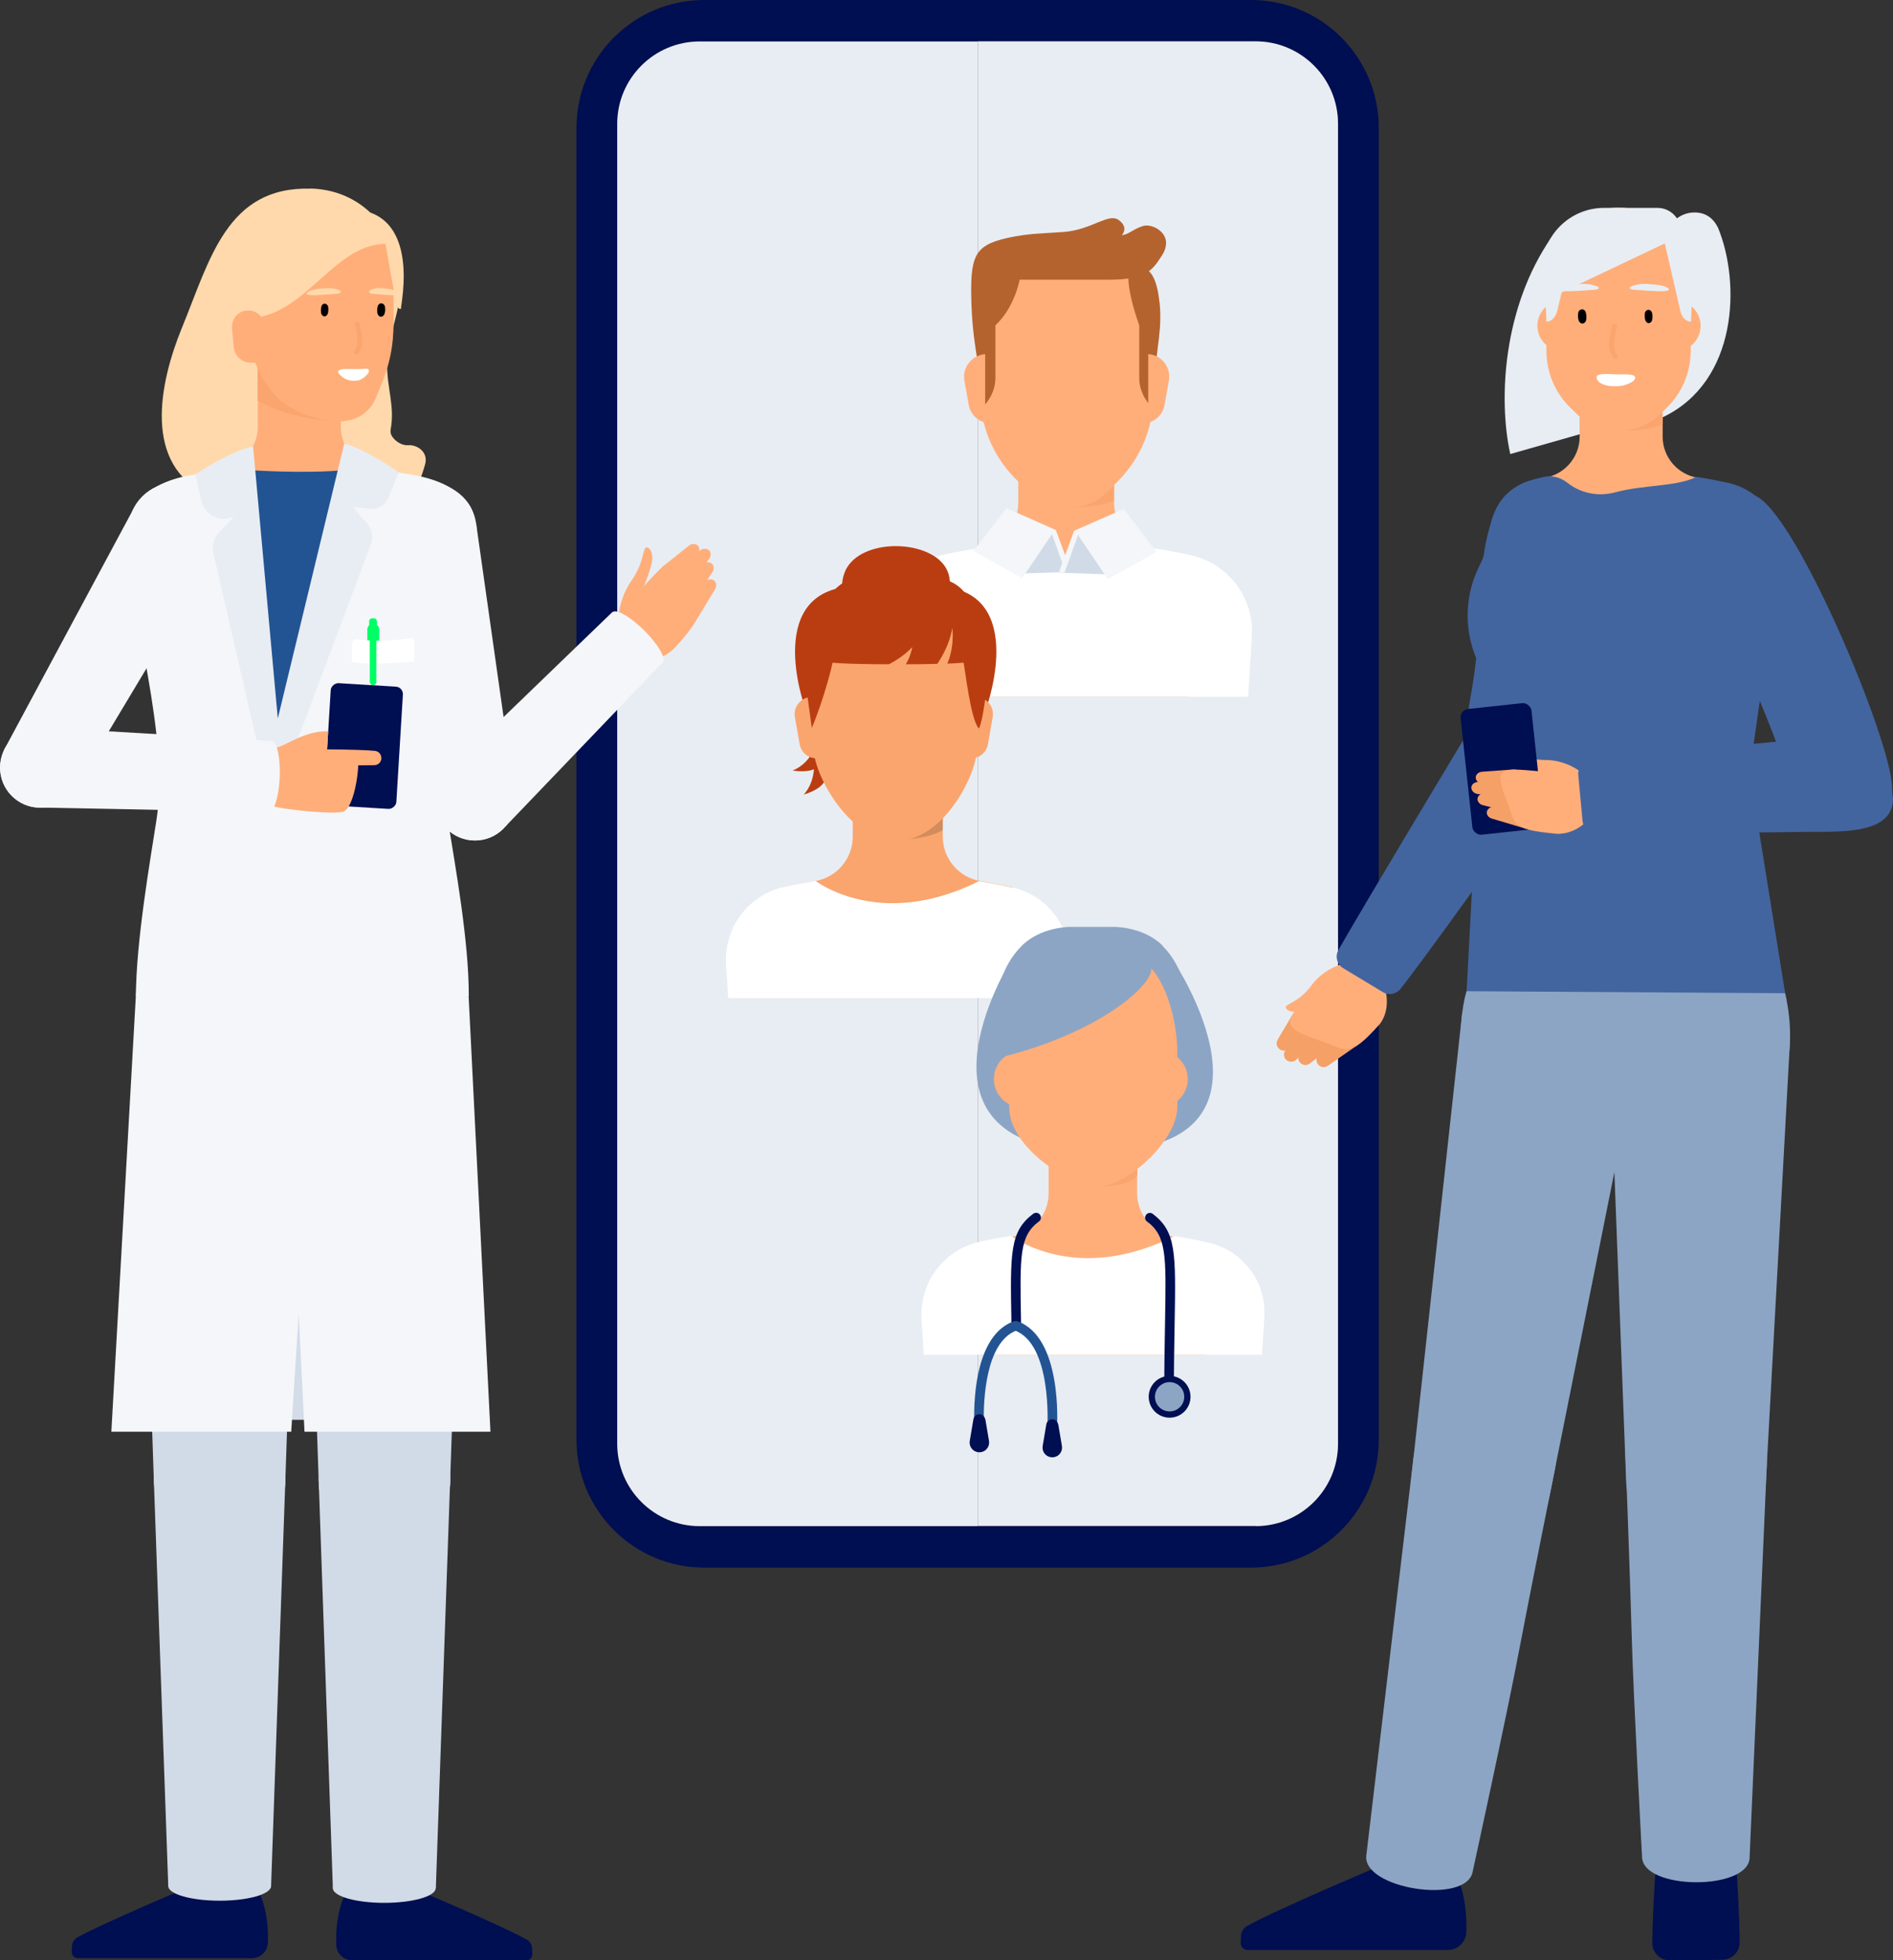 <?xml version="1.0" encoding="UTF-8"?>
<svg xmlns="http://www.w3.org/2000/svg" xmlns:xlink="http://www.w3.org/1999/xlink" viewBox="0 0 124.09 128.53">
  <rect x="0" y="0" width="124.09" height="128.53" fill="#333333" stroke="none"/>
  <defs>
    <style>
      .cls-1 {
        clip-path: url(#clippath);
      }

      .cls-2 {
        fill: none;
      }

      .cls-2, .cls-3, .cls-4, .cls-5, .cls-6, .cls-7, .cls-8, .cls-9, .cls-10, .cls-11, .cls-12, .cls-13, .cls-14, .cls-15, .cls-16, .cls-17, .cls-18, .cls-19, .cls-20, .cls-21 {
        stroke-width: 0px;
      }

      .cls-3 {
        mix-blend-mode: multiply;
        opacity: .2;
      }

      .cls-3, .cls-5 {
        fill: #faa56e;
      }

      .cls-22 {
        clip-path: url(#clippath-1);
      }

      .cls-23 {
        clip-path: url(#clippath-2);
      }

      .cls-24 {
        isolation: isolate;
      }

      .cls-6 {
        fill: #42659f;
      }

      .cls-7 {
        fill: #225494;
      }

      .cls-8 {
        fill: #d1dbe7;
      }

      .cls-9 {
        fill: #d38c5d;
      }

      .cls-10 {
        fill: #d3dce8;
      }

      .cls-11 {
        fill: #ba3d12;
      }

      .cls-12 {
        fill: #b5632e;
      }

      .cls-13 {
        fill: #8da5c4;
      }

      .cls-14 {
        fill: #fff;
      }

      .cls-15 {
        fill: #ffd9ab;
      }

      .cls-16 {
        fill: #e8edf3;
      }

      .cls-17 {
        fill: #ffae7a;
      }

      .cls-18 {
        fill: #f5a067;
      }

      .cls-19 {
        fill: #f4f6f9;
      }

      .cls-20 {
        fill: #00ff64;
      }

      .cls-21 {
        fill: #000e52;
      }
    </style>
    <clipPath id="clippath">
      <rect class="cls-2" x="56.29" y="12.51" width="27.54" height="33.17"></rect>
    </clipPath>
    <clipPath id="clippath-1">
      <rect class="cls-2" x="46.94" y="34.76" width="24.42" height="30.68"></rect>
    </clipPath>
    <clipPath id="clippath-2">
      <rect class="cls-2" x="59.59" y="59.4" width="24.42" height="29.42"></rect>
    </clipPath>
  </defs>
  <g class="cls-24">
    <g id="Ebene_2" data-name="Ebene 2">
      <g id="Ebene_1-2" data-name="Ebene 1">
        <g>
          <g>
            <g>
              <path class="cls-21" d="m82,0h-35.83c-4.63,0-8.38,3.75-8.38,8.38v86.02c0,4.63,3.75,8.38,8.38,8.38h35.83c4.63,0,8.38-3.75,8.38-8.38V8.38c0-4.63-3.75-8.38-8.38-8.38Zm5.71,94.66c0,2.98-2.42,5.4-5.4,5.4h-36.44c-2.98,0-5.4-2.42-5.4-5.4V8.11c0-2.98,2.42-5.4,5.4-5.4h36.44c2.98,0,5.4,2.42,5.4,5.4v86.55Z"></path>
              <path class="cls-16" d="m82.31,100.06c2.98,0,5.4-2.42,5.4-5.4V8.11c0-2.98-2.42-5.4-5.4-5.4h-18.22v97.34h18.22Z"></path>
              <path class="cls-16" d="m40.46,8.11v86.55c0,2.98,2.42,5.4,5.4,5.4h18.22V2.72h-18.22c-2.98,0-5.4,2.42-5.4,5.4Z"></path>
              <g class="cls-1">
                <rect class="cls-2" x="50.37" y="5.7" width="35.8" height="39.16"></rect>
                <g>
                  <path class="cls-17" d="m75.71,36.03c-1.54-.24-2.68-1.56-2.68-3.11v-6.64c0-1.73-1.4-3.14-3.14-3.14h0c-1.73,0-3.14,1.4-3.14,3.14v6.64c0,1.56-1.14,2.87-2.68,3.11-.73.12-1.46.25-2.19.41v12.69h16.01v-12.69c-.73-.16-1.46-.3-2.19-.41Z"></path>
                  <path class="cls-14" d="m59.21,65.85l-1.47-23.97c-.16-2.65,1.6-4.97,4.2-5.53.69-.15,1.4-.28,2.12-.4h0s.05,0,.05,0l.02.02s2.05,1.55,5.42,1.55c1.99,0,4.04-.53,6.11-1.56h.02s.03,0,.03,0c.8.13,1.59.27,2.33.44,2.48.55,4.17,2.78,4.02,5.3l-1.48,24.17h-21.38Z"></path>
                  <path class="cls-5" d="m71.12,29.62s-2.56,3.63-.71,3.63,2.62-.42,2.62-.42v-3.79l-1.91.58Z"></path>
                  <g id="ARZT_HEAD_FRONTAL">
                    <path class="cls-17" d="m75.38,27.82c-.35,1.41-1.07,2.69-2.09,3.72l-.72.72h0c-.61.63-1.45.99-2.33.99h-.22c-.87,0-1.71-.3-2.39-.85l-.87-.82c-1.12-1.05-1.91-2.4-2.28-3.89h0v-7.57c0-2.09,1.7-3.79,3.79-3.79h3.35c2.09,0,3.79,1.7,3.79,3.79v7.55l-.04.15Z"></path>
                    <path class="cls-12" d="m76,19.78c-.36-3.41-2.01-1.85-2.01-1.85,0,0-.22.8.69,3.41v3.46c0,1.09.75,1.81.75,1.81l.55-4.52c.09-.76.11-1.53.03-2.29Z"></path>
                    <path class="cls-12" d="m63.68,19.96c-.1-3.13.16-3.85,2.28-4.34.76-.18,1.55-.28,2.33-.32.33-.02.79-.05,1.42-.09,1.88-.14,2.95-1.28,3.63-.78.68.5.2.98.2.98.42-.01.78-.42,1.41-.6s2.1.58,1.21,1.95c-.59.9-.95,1.58-3.48,1.58h-5.84s-.32,1.81-1.59,2.99v3.46c0,1.09-.75,1.81-.75,1.81l-.58-3.96c-.13-.88-.21-1.77-.24-2.67Z"></path>
                    <path class="cls-17" d="m75.27,23.22s0,0,0,0h.02c.88.07,1.49.88,1.33,1.75l-.28,1.57c-.1.58-.52,1.03-1.07,1.17v-4.5Z"></path>
                    <path class="cls-17" d="m64.58,23.22s-.01,0-.02,0h.02c-.88.07-1.52.88-1.36,1.75l.28,1.57c.1.58.54,1.03,1.08,1.17v-4.5Z"></path>
                  </g>
                </g>
                <g>
                  <polygon class="cls-8" points="66.2 36.45 68.96 35.02 70.23 37.5 66.98 37.6 66.2 36.45"></polygon>
                  <polygon class="cls-19" points="69.85 37.5 68.96 35.02 67.01 37.91 63.81 36.13 65.97 33.31 69.21 34.75 70.23 37.5 69.85 37.5"></polygon>
                </g>
                <g>
                  <polygon class="cls-8" points="73.43 36.51 70.67 35.08 69.4 37.55 72.64 37.66 73.43 36.51"></polygon>
                  <polygon class="cls-19" points="69.78 37.55 70.67 35.08 72.62 37.97 75.82 36.19 73.66 33.37 70.41 34.8 69.4 37.55 69.78 37.55"></polygon>
                </g>
              </g>
              <g class="cls-22">
                <rect class="cls-2" x="40.95" y="29.69" width="33.09" height="36.2"></rect>
                <g>
                  <path class="cls-5" d="m53.38,57.78c1.45-.23,2.52-1.46,2.52-2.93v-6.24c0-1.63,1.32-2.95,2.95-2.95h0c1.63,0,2.95,1.32,2.95,2.95v6.24c0,1.47,1.07,2.7,2.52,2.93.69.11,1.37.24,2.06.39v.5c-4.88,1.04-9.9,1.05-15.06,0v-.5c.69-.15,1.37-.28,2.06-.39Z"></path>
                  <path class="cls-9" d="m59.17,49.89s-3.34,5.18-.78,5.18c2.57,0,3.41-.65,3.41-.65v-4.65s-2.63.11-2.63.11Z"></path>
                  <g id="KRANKENSCHWESTER_HEAD_FRONTAL">
                    <path class="cls-11" d="m51.95,50.52s1.14-.35,1.62-1.88.03.13.03.13l.2,1.28s-.23.71-1.85.47Z"></path>
                    <path class="cls-11" d="m52.67,52.11s.87-.81.66-2.39c-.21-1.58.08.1.08.1l.73,1.07s.1.74-1.47,1.21Z"></path>
                    <path class="cls-11" d="m61.69,40.52c.39-1,.89-2.26.33-3.26-1.03-1.83-5.21-2-6.45-.12-.75,1.14-.2,2.71.09,3.53.15.42,1.15,3.23,2.89,3.27,1.76.04,2.88-2.78,3.13-3.42Z"></path>
                    <path class="cls-11" d="m52.72,46.24s-2.77-7.81,3.56-7.81h2.51v8.08l-6.07-.27Z"></path>
                    <path class="cls-11" d="m64.71,46.24s2.77-7.81-3.56-7.81h-2.51s0,8.08,0,8.08l6.07-.27Z"></path>
                    <g>
                      <path class="cls-5" d="m54.68,49.72h-1.15c-.55,0-1.02-.39-1.11-.93l-.31-1.77c-.14-.78.55-1.45,1.32-1.3l1.25.24v3.76Z"></path>
                      <path class="cls-3" d="m54.68,49.72h-1.15c-.55,0-1.02-.39-1.11-.93l-.31-1.77c-.14-.78.55-1.45,1.32-1.3l1.25.24v3.76Z"></path>
                    </g>
                    <g>
                      <path class="cls-5" d="m62.5,49.72h1.15c.55,0,1.02-.39,1.11-.93l.31-1.77c.14-.78-.55-1.45-1.32-1.3l-1.25.24v3.76Z"></path>
                      <path class="cls-3" d="m62.5,49.72h1.15c.55,0,1.02-.39,1.11-.93l.31-1.77c.14-.78-.55-1.45-1.32-1.3l-1.25.24v3.76Z"></path>
                    </g>
                    <path class="cls-5" d="m58.76,55.13c2.93,0,5.01-3.89,5.24-5.63l.1-.76.24-3.16c.04-.49.03-.98-.06-1.45-.48-2.65-2.8-4.66-5.6-4.66h0c-2.79,0-5.11,2.01-5.6,4.66-.09.48-.1.97-.06,1.45l.23,2.96.11.85c.22,1.81,2.47,5.74,5.4,5.74Z"></path>
                    <path class="cls-11" d="m53.2,47.77s.97-2.26,1.5-4.88c.53-2.62.89-3.49.89-3.49h6.62s.6,2.23.84,3.39c.26,1.27.55,4.34,1.12,4.98h0c.26-.49.53-2.64.53-3.2v-1.82c0-1.37-1.11-3.36-2.48-3.36h-6.99c-1.37,0-2.48,1.99-2.48,3.36v1.87c0,.38.06.75.19,1.11l.28,2.03Z"></path>
                    <path class="cls-11" d="m58.88,37.7c-3.17-.03-5.72.07-4.61,5.68.05.24,9.16.23,9.21,0,1.27-5.6-1.46-5.66-4.61-5.68Z"></path>
                    <path class="cls-5" d="m62.43,41.17s.19,1.47-.5,2.68h-.72s.97-1.19,1.22-2.68Z"></path>
                    <path class="cls-5" d="m59.8,42.43s-.21,1.49-1.46,2.1l-1.05-.56s1.47-.44,2.51-1.54Z"></path>
                  </g>
                  <path class="cls-14" d="m48.96,85.4l-1.36-22.16c-.15-2.45,1.48-4.6,3.88-5.11.64-.14,1.3-.26,1.96-.37h0s.04,0,.04,0l.02.02s1.89,1.44,5.01,1.44c1.84,0,3.74-.49,5.65-1.44h.02s.03,0,.03,0c.74.12,1.47.25,2.15.41,2.29.51,3.86,2.57,3.71,4.89l-1.37,22.34h-19.76Z"></path>
                </g>
              </g>
              <g>
                <g class="cls-23">
                  <rect class="cls-2" x="53.6" y="53.07" width="33.09" height="36.2"></rect>
                  <g>
                    <path class="cls-17" d="m77.02,81.1c-1.42-.22-2.48-1.44-2.48-2.88v-6.13c0-1.6-1.3-2.9-2.9-2.9h0c-1.6,0-2.9,1.3-2.9,2.9v6.13c0,1.44-1.05,2.65-2.48,2.88-.67.11-1.35.23-2.02.38v11.73h14.8v-11.73c-.67-.15-1.35-.27-2.02-.38Z"></path>
                    <path class="cls-14" d="m61.77,108.67l-1.36-22.16c-.15-2.45,1.48-4.6,3.88-5.11.64-.14,1.3-.26,1.96-.37h0s.04,0,.04,0l.02.02s1.89,1.44,5.01,1.44c1.84,0,3.74-.49,5.65-1.44h.02s.03,0,.03,0c.74.12,1.47.25,2.15.41,2.29.51,3.86,2.57,3.71,4.89l-1.37,22.34h-19.76Z"></path>
                    <path class="cls-5" d="m72.57,76.07s-2.77,1.73-.55,1.73c2.21,0,2.53-.71,2.53-.71v-2.45l-1.98,1.42Z"></path>
                    <g id="FEMALE_01_HEAD_FRONT">
                      <path class="cls-13" d="m66.27,62.96s-7.82,12.53,5.62,12.53,5.01-12.53,5.01-12.53h-10.63Z"></path>
                      <path class="cls-17" d="m69.98,62.01h3.91c1.82,0,3.29,1.47,3.29,3.29v7.25c0,2.28-3.37,5.25-5.21,5.25s-5.81-2.58-5.81-5.17l-.2-3.4c0-2.11,1.92-7.22,4.03-7.22Z"></path>
                      <circle class="cls-17" cx="67" cy="70.75" r="1.85"></circle>
                      <circle class="cls-17" cx="76.01" cy="70.75" r="1.85"></circle>
                      <path class="cls-13" d="m76.22,62.01c-1.27-1.27-3.21-1.24-3.21-1.24h-1.51s-1.31,0-1.31,0c0,0-1.94-.03-3.21,1.24-2.83,2.83-1.12,7.25-1.12,7.25,7.29-1.87,10.62-5.65,9.34-6.03,1.34,1.14,2.06,4.14,1.97,6.1,0,0,1.86-4.49-.96-7.31Z"></path>
                      <path class="cls-13" d="m75.53,62.96s-1,3.76-8.75,5.07v-.6s5.39-1.2,7.46-4.01l1.29-.46Z"></path>
                    </g>
                  </g>
                </g>
                <path class="cls-21" d="m76.64,91.54c-.17,0-.32-.14-.32-.32,0-1.79.03-3.28.05-4.52.08-4.45.1-5.65-1.18-6.61-.14-.1-.17-.3-.06-.44.1-.14.3-.17.44-.06,1.53,1.16,1.51,2.54,1.43,7.13-.02,1.24-.05,2.72-.05,4.51,0,.17-.14.32-.32.32Z"></path>
                <path class="cls-21" d="m66.62,87.24c-.17,0-.31-.14-.32-.31v-.22c-.08-4.58-.11-5.97,1.43-7.13.14-.1.34-.08.44.06.11.14.08.34-.06.44-1.28.97-1.26,2.16-1.18,6.61v.22c0,.17-.13.32-.31.32h0Z"></path>
                <path class="cls-7" d="m68.97,93.88s-.01,0-.02,0c-.17-.01-.31-.16-.29-.34,0-.05.32-5.43-2.17-6.32-.16-.06-.25-.24-.19-.4.06-.16.24-.25.4-.19,2.93,1.05,2.6,6.71,2.59,6.96-.01.17-.15.3-.31.3Z"></path>
                <path class="cls-7" d="m64.18,93.88c-.16,0-.3-.13-.31-.3,0,0,0-.15-.01-.4-.03-1.68.16-5.68,2.6-6.55.17-.06.35.03.4.19.06.16-.03.34-.19.4-2.11.75-2.2,4.74-2.18,5.95,0,.23.01.37.01.37.01.17-.12.32-.29.34,0,0-.01,0-.02,0Z"></path>
                <path class="cls-21" d="m69.37,93.38l.24,1.42c.06.35-.17.68-.52.74-.35.06-.68-.17-.74-.52-.01-.07-.01-.15,0-.22l.24-1.42c.04-.21.24-.36.45-.32.17.03.29.16.32.32Z"></path>
                <path class="cls-21" d="m64.59,93.05l.24,1.42c.06.35-.17.68-.52.74s-.68-.17-.74-.52c-.01-.07-.01-.15,0-.22l.24-1.42c.04-.21.24-.36.45-.32.17.03.29.16.32.32Z"></path>
                <circle class="cls-21" cx="76.67" cy="91.58" r="1.37"></circle>
                <circle class="cls-13" cx="76.67" cy="91.58" r=".96"></circle>
              </g>
            </g>
            <g>
              <path class="cls-21" d="m113.6,120h-4.85s-.38,3.52-.44,7.37c-.01.64.5,1.16,1.13,1.16,1.01,0,2.48-.02,3.48-.04.63-.01,1.13-.53,1.12-1.16-.06-4.01-.44-7.34-.44-7.34Z"></path>
              <path class="cls-21" d="m95.48,122.96l-2,.76c-.81-.7-1.78-1.17-2.9-1.43,0,0-6.78,2.85-8.82,3.98-.25.14-.4.39-.41.67l-.02.44c-.01.25.19.47.45.47h13.13c.65,0,1.19-.52,1.21-1.17.03-.99-.05-2.44-.63-3.72Z"></path>
              <g>
                <g>
                  <path class="cls-18" d="m84.81,66.38l-1.06,1.79c-.13.22-.06.51.17.65.21.12.48.07.62-.12l1.25-1.66c.2-.26.14-.63-.12-.82-.26-.2-.63-.14-.82.12-.01.02-.03.04-.04.05Z"></path>
                  <path class="cls-18" d="m85.71,67.07l-1.44,1.78c-.16.2-.13.5.07.66.19.15.46.13.63-.03l1.61-1.63c.23-.23.23-.6,0-.83-.23-.23-.6-.23-.83,0-.01.01-.03.03-.04.04Z"></path>
                  <path class="cls-18" d="m86.88,67.46l-1.63,1.55c-.19.18-.2.48-.02.67.17.18.44.19.63.05l1.78-1.37c.26-.2.3-.57.11-.82-.2-.26-.57-.3-.82-.11-.02.01-.03.03-.05.04Z"></path>
                  <path class="cls-18" d="m88.3,67.57l-1.84,1.56c-.2.17-.22.47-.05.67.16.19.43.22.63.08l1.98-1.38c.27-.19.33-.55.15-.82-.19-.27-.55-.33-.82-.15-.02.01-.03.02-.04.03Z"></path>
                  <path class="cls-17" d="m90.42,67.17c-2.02,2.27-2.13,1.67-4.11.98-2.52-.87-2.07-1.18-.04-3.46.1-.11.47-.53.57-.64.91-1.02,2.11-1.41,3.22-.42.92.82,1.18,2.53.36,3.55-.2.25,0-.01,0,0Z"></path>
                </g>
                <path class="cls-17" d="m89.32,65.49c-.96.42-1.94-.5-2.4-.36,0,0-.89.76-1.55,1.08-.49.24-.93.11-1.06-.09-.2-.31.76-.28,1.68-1.54.59-.81,1.71-1.47,2.75-1.49,1.36-.02,1.83,1.86.59,2.4Z"></path>
                <g>
                  <path class="cls-6" d="m103.36,32.35c-.93-1.16-5.91-2.73-6.23,5.7-.26,7-1.04,8.34-1.24,11.05-.17,2.32,4.38,4.43,5.92,1.79,1.55-2.63,3.31-16.35,1.55-18.55Z"></path>
                  <path class="cls-6" d="m101.44,47.65c2.09,1.31.06,3.91-1.31,5.76-.93,1.26-6.56,9.2-8.33,11.43-.28.35-.77.44-1.15.21l-2.6-1.57c-.41-.25-.55-.78-.31-1.2,1.61-2.84,7.36-12.39,8.21-13.81.97-1.62,2.16-2.91,5.49-.81Z"></path>
                </g>
              </g>
              <path class="cls-13" d="m117.13,65.61c-.71-3.62-4.13-6.48-4.13-6.48h-12.62s-3.68,2.86-4.4,6.48c-.71,3.62.47,6.81,2.16,7.92,1.69,1.11,8.47,1.25,8.47,1.25,0,0,6.78-.14,8.47-1.25,1.69-1.11,2.75-4.3,2.04-7.92Z"></path>
              <path class="cls-13" d="m96.06,101.25c2.27.37,5.19-1.14,5.55-3.34l4.63-23.13c.36-2.2-2.2-9.1-2.2-9.1-2.29-.37-7.84-1.38-8.2.83l-3.29,30.07c-.36,2.2,1.88,4.42,3.51,4.68Z"></path>
              <path class="cls-13" d="m98.1,91.77c-3.06-.5-5.08,1.55-5.44,3.78l-3.09,26.06c-.36,2.22,6.6,3.32,6.97,1.09,0,0,2.28-10.44,3.04-14.49.77-4.05,2.36-11.93,2.36-11.93.36-2.22-.77-4.02-3.83-4.51Z"></path>
              <path class="cls-13" d="m111.54,101.17c-2.3,0-4.94-1.87-4.94-4.01l-.86-22.56c0-2.14,3.63-8.26,3.63-8.26,2.32,0,7.96-.1,7.96,2.04l-1.58,28.9c0,2.14-2.56,3.88-4.22,3.88Z"></path>
              <path class="cls-13" d="m111.05,91.48c3.1,0,4.77,2.31,4.77,4.52l-1.13,25.77c0,2.21-7.05,2.18-7.05-.04,0,0-.57-10.49-.68-14.54-.11-4.05-.41-11.87-.41-11.87,0-2.21,1.4-3.84,4.5-3.84Z"></path>
              <path class="cls-17" d="m111.31,31.33c-1.33-.21-2.32-1.35-2.32-2.7v-5.75c0-1.5-1.22-2.72-2.72-2.72h0c-1.5,0-2.72,1.22-2.72,2.72v5.75c0,1.35-.99,2.49-2.32,2.7-.63.1.77,2.69.13,2.83l-2.03,8.52h13.87v-10.99c-.63-.14-1.27-.26-1.9-.36Z"></path>
              <path class="cls-5" d="m108.98,23.52s-4.72,4.73-2.7,4.73,2.72-.45,2.72-.45v-4.29Z"></path>
              <path class="cls-16" d="m103.56,28.47l-4.56,1.3c-.8-3.66-.45-9.61,2.66-14.15l1.9,8.12v4.73Z"></path>
              <path class="cls-16" d="m108.48,15.77l1.24-1.27c.36-.37.85-.57,1.36-.57h0c.72,0,1.22.36,1.54,1,0,0,0-.02,0,0,1.49,3.62,1.3,10.09-3.63,12.43l-.51-11.59Z"></path>
              <path class="cls-17" d="m109.22,26.78l-.4.38c-.73.7-1.71,1.09-2.72,1.09h0c-1.01,0-1.99-.39-2.72-1.09l-.4-.39c-1.03-.98-1.61-2.35-1.61-3.77h0v-4.66c0-2.61,2.12-4.73,4.73-4.73h0c2.61,0,4.73,2.12,4.73,4.73v4.66h0c0,1.43-.58,2.79-1.61,3.77Z"></path>
              <circle class="cls-17" cx="109.82" cy="21.36" r="1.66"></circle>
              <circle class="cls-17" cx="102.44" cy="21.36" r="1.66"></circle>
              <path class="cls-16" d="m110.16,20.43l-1.18-5.12h2.1l-.23,5.78h0c-.32,0-.59-.27-.69-.66Z"></path>
              <path class="cls-16" d="m102.07,20.43l1.18-4.97-2.01,2.38.13,3.25h0c.32,0,.59-.27.69-.66Z"></path>
              <path class="cls-16" d="m110.18,15.46l-9.11,4.33v-2.08c0-2.25,1.83-4.08,4.08-4.08h3.5c.86,0,1.55.71,1.53,1.57v.27Z"></path>
              <path class="cls-4" d="m103.95,20.48c-.1-.31-.48-.24-.5.08-.02.18-.02.53.18.63.15.08.3-.04.34-.18.03-.1.04-.35-.02-.53Z"></path>
              <path class="cls-4" d="m108.29,20.5c-.1-.29-.45-.22-.47.07-.01.17-.02.49.16.59.14.08.28-.03.32-.17.03-.1.04-.33-.01-.5Z"></path>
              <path class="cls-5" d="m106.04,23.32c-.4-.54-.18-1.3-.04-1.89.04-.19-.28-.27-.32-.08-.16.68-.39,1.49.07,2.12.12.16.4.01.29-.15Z"></path>
              <path class="cls-14" d="m106.1,24.55c.23,0,.98-.05,1.07.15.13.3-.57.53-.8.58-.65.13-1.7,0-1.71-.56,0-.27.8-.19,1.44-.17Z"></path>
              <path class="cls-16" d="m104.79,18.92s.02-.04.01-.06c-.02-.1-.41-.18-.54-.21-.26-.05-.55-.04-.81-.02-.34.03-.85.07-1.11.23-.41.26.42.24.64.23.39-.01.78-.03,1.18-.07.14-.01.55,0,.64-.11Z"></path>
              <path class="cls-16" d="m106.84,18.92s-.02-.04-.01-.06c.02-.1.41-.18.54-.21.26-.05.55-.04.81-.02.34.03.85.07,1.11.23.41.26-.42.24-.64.23-.39-.01-.78-.04-1.18-.07-.14-.01-.55,0-.64-.11Z"></path>
              <path class="cls-6" d="m96.14,64.99l1.09-20.68-.49-1.22c-.79-1.95-.7-4.16.26-6.03h0c.27-.54.46-1.11.53-1.71.33-2.7,1.56-3.63,3.63-4.07h0s.79-.26,1.61.39c.88.69,2.03.9,3.11.61,1.88-.51,4.02-.36,5.31-1.01h.02s.02,0,.02,0c.7.11,1.38.24,2.02.38,2.16.48,3.63,2.41,3.49,4.6l-2.05,14.39,2.33,14.48-20.88-.13Z"></path>
              <g>
                <path class="cls-17" d="m102.59,53.05c-.9-.52-.75-1.85-1.13-2.14,0,0-1.14-.26-1.78-.61-.48-.26-.64-.68-.55-.9.13-.34.67.44,2.22.43,1,0,2.19.5,2.82,1.32.82,1.08-.4,2.57-1.57,1.89Z"></path>
                <rect class="cls-21" x="96.12" y="46.28" width="4.67" height="8.29" rx=".55" ry=".55" transform="translate(-4.83 10.81) rotate(-6.14)"></rect>
                <g>
                  <path class="cls-18" d="m99.21,50.45l-2.06.15c-.26.02-.44.21-.41.43.03.2.23.36.47.36l2.07.05c.32,0,.58-.21.58-.48,0-.27-.27-.5-.59-.51-.02,0-.04,0-.06,0Z"></path>
                  <path class="cls-18" d="m99.21,51.39l-2.28-.12c-.26-.01-.48.15-.48.37,0,.2.17.38.41.42l2.26.31c.32.04.61-.14.66-.41.04-.27-.18-.52-.5-.57-.02,0-.04,0-.06,0Z"></path>
                  <path class="cls-18" d="m99.61,52.38l-2.21-.36c-.26-.04-.5.1-.54.31-.04.2.11.4.34.46l2.16.55c.31.08.63-.07.72-.33.08-.26-.1-.54-.41-.62-.02,0-.04,0-.06-.01Z"></path>
                  <path class="cls-18" d="m100.38,53.41l-2.35-.5c-.25-.05-.5.07-.56.29-.05.2.09.4.32.47l2.29.68c.31.09.64-.04.74-.3.1-.26-.07-.54-.38-.63-.02,0-.04,0-.05-.01Z"></path>
                  <path class="cls-17" d="m101.97,54.66c-3.02-.28-2.6-.64-3.26-2.33-.83-2.14-.32-1.99,2.72-1.71l.86.08c1.35.12,2.39.75,2.28,2-.09,1.03-1.29,2.04-2.59,1.97-.32-.02.01,0,0,0Z"></path>
                </g>
                <path class="cls-6" d="m115.02,32.48c-1.39-.51-6.45.72-2.37,8.08,3.39,6.1,3.41,7.65,4.64,10.07,1.05,2.07,6.77,3.99,6.73.95s-6.36-18.13-9-19.09Z"></path>
                <path class="cls-6" d="m124.08,52.18c.18,2.45-3.1,2.36-5.39,2.36-1.56,0-11.26.19-14.1.09-.45-.02-.81-.36-.85-.8l-.28-3.01c-.04-.48.3-.9.77-.96,3.23-.39,14.29-1.43,15.93-1.59,1.87-.18,3.61,0,3.9,3.92Z"></path>
              </g>
            </g>
          </g>
          <g>
            <g>
              <path class="cls-15" d="m20.38,12.37c-5.51-.17-6.62,4.66-8.45,9.11-1.51,3.68-2.57,9.02,1.69,10.95,3.04,1.38,4.77,2.01,7.57,2.52,3.66.66,5.78-1.24,6.68-4.52.08-.06,0,0,0,0,.21-.78-.5-1.28-1.11-1.24,0-.05,0,0,0,0-.61.04-1.19-.56-1.16-.91.03-.33,0-.07,0-.07.3-1.61-.23-2.64-.23-4.43,0-1.47.9-3.52.9-5.06,0-3.13-2.17-6.25-5.9-6.36.05-.14,0,0,0,0Z"></path>
              <path class="cls-17" d="m14.58,30.68c1.33-.21,2.32-1.35,2.32-2.7v-5.75c0-1.5,1.22-2.72,2.72-2.72h0c1.5,0,2.72,1.22,2.72,2.72v5.75c0,1.35.99,2.49,2.32,2.7.01,0,.03,0,.04,0,1.07.17,1.86,1.08,1.86,2.16v9.19s-13.88,0-13.88,0v-9.19c0-1.08.79-1.99,1.86-2.16.01,0,.03,0,.04,0Z"></path>
              <path class="cls-5" d="m21.02,25.79l.94,1.8c-2.8,0-5.07-1.32-5.07-1.32v-3.21s4.12,2.73,4.12,2.73Z"></path>
              <path class="cls-17" d="m24.81,25.67c-.05.12-.1.25-.15.37-.15.39-.73,1.59-2.48,1.59h0c-.96,0-2.9-.45-4.05-1.62s-1.99-3.24-1.99-5.18l-.6-4.82c0-.35,1.51-1.77,1.92-1.77h6.45c.41,0,1.89,1.58,1.89,1.93v4.91c0,1.66-.25,2.88-.99,4.59Z"></path>
              <path class="cls-15" d="m25.96,19.86l-.69-3.87c-3.66,0-5.56,5.57-9.86,4.79,0,0-1.52-3.2-.38-5.23,1.17-2.1,2.6-1.84,7.82-1.84,4.83,0,3.42,6.23,3.43,6.55h0c-.23,0-.23-.2-.32-.41Z"></path>
              <path class="cls-17" d="m17.38,23.78h-.94c-.58,0-1.07-.45-1.12-1.03l-.11-1.21c-.03-.33.09-.64.29-.86.28-.3.72-.4,1.11-.27h0c.45.15.76.57.76,1.04v2.33Z"></path>
              <path class="cls-4" d="m24.76,20.08c.1-.3.45-.23.48.07.02.17.02.5-.17.59-.14.08-.28-.03-.32-.17-.03-.1-.04-.33.01-.5Z"></path>
              <path class="cls-4" d="m21.07,20.09c.09-.28.42-.21.45.07.01.16.02.47-.16.56-.13.07-.26-.03-.3-.16-.03-.09-.04-.31.01-.47Z"></path>
              <path class="cls-5" d="m23.22,23.04c.38-.51.17-1.23.04-1.78-.04-.18.26-.25.3-.07.15.64.36,1.41-.07,2-.11.15-.38,0-.27-.14Z"></path>
              <path class="cls-15" d="m24.21,19.16s-.01-.03-.01-.06c.01-.1.31-.17.4-.19.2-.04.41-.03.61,0,.26.03.64.08.84.23.31.25-.31.22-.48.21-.3-.02-.59-.04-.89-.07-.11-.01-.42,0-.48-.11Z"></path>
              <path class="cls-15" d="m22.33,19.17s.02-.03.01-.06c-.02-.1-.35-.17-.47-.19-.23-.04-.47-.03-.71-.01-.3.03-.74.07-.96.23-.36.24.36.22.55.21.34-.02.68-.04,1.02-.07.12-.01.48,0,.55-.11Z"></path>
              <path class="cls-14" d="m24.15,24.21s-.07-.04-.15-.03c-.49.03-.99.02-1.49.02-.17,0-.46.08-.29.3.28.36.73.54,1.28.44.26-.05.86-.54.64-.72Z"></path>
            </g>
            <g>
              <g>
                <g>
                  <path class="cls-17" d="m43.39,37.19l1.75-1.4c.22-.18.51-.16.64.03.12.18.07.45-.11.63l-1.62,1.56c-.25.24-.62.27-.81.06-.2-.21-.15-.58.1-.82.02-.02.03-.03.05-.05Z"></path>
                  <path class="cls-17" d="m44.08,37.92l1.74-1.77c.2-.2.49-.23.66-.07.15.15.14.42-.03.62l-1.58,1.9c-.22.27-.59.34-.82.17-.23-.18-.23-.54,0-.81.01-.02.03-.03.04-.05Z"></path>
                  <path class="cls-17" d="m44.47,38.98l1.5-1.9c.17-.22.47-.29.66-.15.18.13.2.39.06.6l-1.33,2.01c-.19.29-.56.41-.81.27-.26-.14-.31-.49-.11-.78.01-.02.02-.04.04-.05Z"></path>
                  <path class="cls-17" d="m44.6,40.34l1.52-2.11c.16-.23.46-.31.66-.19.19.12.22.38.09.6l-1.34,2.21c-.18.3-.54.44-.8.31-.26-.13-.33-.47-.15-.77.01-.02.02-.03.03-.05Z"></path>
                  <path class="cls-17" d="m44.23,42.48c2.21-2.43,1.62-2.41.92-4.2-.89-2.27-1.18-1.78-3.41.67l-.63.69c-.99,1.09-1.37,2.34-.38,3.22.82.73,2.51.63,3.5-.38.24-.25-.01.01,0,0Z"></path>
                </g>
                <path class="cls-17" d="m42.92,40.9c.17-1.08-.88-1.63-.85-2.13,0,0,.51-1.15.66-1.91.11-.56-.1-.93-.31-.97-.33-.06-.09.83-1.05,2.22-.62.89-.98,2.22-.77,3.21.28,1.3,2.1.98,2.33-.42Z"></path>
              </g>
              <g>
                <ellipse class="cls-19" cx="41.79" cy="41.78" rx=".63" ry="2.33" transform="translate(-17.3 41.9) rotate(-45.1)"></ellipse>
                <polygon class="cls-19" points="33.14 54.18 43.45 43.42 40.14 40.13 29.42 50.48 33.14 54.18"></polygon>
                <circle class="cls-19" cx="31.14" cy="52.47" r="2.63"></circle>
              </g>
              <g>
                <circle class="cls-19" cx="28.18" cy="34.75" r="3.06"></circle>
                <polygon class="cls-19" points="33.73 52.09 28.57 53.09 25.18 35.31 31.21 34.31 33.73 52.09"></polygon>
                <circle class="cls-19" cx="31.13" cy="52.48" r="2.63"></circle>
              </g>
            </g>
            <g>
              <circle class="cls-19" cx="11.49" cy="34.71" r="3.06"></circle>
              <polygon class="cls-19" points="4.9 51.67 .25 49.2 8.81 33.25 14.13 36.27 4.9 51.67"></polygon>
              <circle class="cls-19" cx="2.63" cy="50.33" r="2.63"></circle>
            </g>
            <g>
              <g>
                <g>
                  <circle class="cls-17" cx="24.99" cy="119.33" r="1.85"></circle>
                  <circle class="cls-17" cx="25" cy="124.51" r="1.85"></circle>
                  <rect class="cls-17" x="23.14" y="119.33" width="3.7" height="5.18"></rect>
                </g>
                <path class="cls-21" d="m22.59,124.28s3.29-.35,4.26-.58c0,0,5.89,2.48,7.67,3.46.21.12.35.34.36.58l.02.38c0,.22-.17.41-.39.41h-11.42c-.57,0-1.03-.45-1.05-1.02-.03-.86.04-2.12.55-3.24Z"></path>
              </g>
              <g>
                <polygon class="cls-8" points="29.51 97.04 30.51 67.93 19.89 67.93 20.89 97.04 29.51 97.04"></polygon>
                <path class="cls-8" d="m30.51,67.93c0,2.93-2.38,5.31-5.31,5.31s-5.31-2.38-5.31-5.31,2.38-5.31,5.31-5.31c2.93,0,5.31,2.38,5.31,5.31Z"></path>
                <circle class="cls-8" cx="25.2" cy="97.04" r="4.31"></circle>
              </g>
              <g>
                <polygon class="cls-8" points="20.89 97.04 21.82 123.8 28.57 123.8 29.51 97.04 20.89 97.04"></polygon>
                <ellipse class="cls-8" cx="25.19" cy="123.8" rx="3.37" ry=".96"></ellipse>
                <circle class="cls-8" cx="25.2" cy="97.04" r="4.31"></circle>
              </g>
            </g>
            <g>
              <g>
                <g>
                  <circle class="cls-17" cx="14.6" cy="119.19" r="1.85"></circle>
                  <circle class="cls-17" cx="14.6" cy="124.37" r="1.85"></circle>
                  <rect class="cls-17" x="12.75" y="119.19" width="3.7" height="5.18" transform="translate(29.1 243.58) rotate(-179.95)"></rect>
                </g>
                <path class="cls-21" d="m17.01,124.14s-3.29-.35-4.26-.58c0,0-5.89,2.48-7.67,3.46-.21.12-.35.34-.36.58l-.02.38c0,.22.17.41.39.41h11.42c.57,0,1.03-.45,1.05-1.02.03-.86-.04-2.12-.55-3.24Z"></path>
              </g>
              <g>
                <polygon class="cls-8" points="10.08 96.9 9.09 67.8 19.7 67.8 18.71 96.9 10.08 96.9"></polygon>
                <circle class="cls-8" cx="14.4" cy="67.8" r="5.31"></circle>
                <circle class="cls-8" cx="14.4" cy="96.9" r="4.31"></circle>
              </g>
              <g>
                <polygon class="cls-8" points="18.71 96.9 17.77 123.66 11.03 123.66 10.08 96.9 18.71 96.9"></polygon>
                <ellipse class="cls-8" cx="14.4" cy="123.66" rx="3.37" ry=".96"></ellipse>
                <circle class="cls-8" cx="14.4" cy="96.9" r="4.31"></circle>
              </g>
            </g>
            <path class="cls-21" d="m26.11,53.33h-12.58s-4.48,5.33-4.48,12.88c0,2.96.29,6.99,3.27,6.99,1.48,0,5.5,0,7.47,0h.05c1.97,0,6,0,7.47,0,2.98,0,3.27-4.02,3.27-6.99,0-7.55-4.48-12.88-4.48-12.88Z"></path>
            <rect class="cls-10" x="15.2" y="83.71" width="10.08" height="9.38"></rect>
            <polygon class="cls-19" points="19.09 93.87 19.58 86.14 19.96 93.87 32.15 93.87 30.72 65.33 8.95 64.5 7.3 93.87 19.09 93.87"></polygon>
            <path class="cls-19" d="m31.09,33.94c-.22-1.32-1.68-2.35-3.79-2.76-.66-.13-2.1-.34-2.1-.34l-.02.02c-3.72-.53-5.59,16.74-5.59,16.74-.04,0-2-15.42-2.02-15.43l-1.81-1.44s-2.79.33-3.45.46c-2.11.41-3.51,1.46-3.75,2.76-.09.48-.31,1.95-.23,2.43l.69,4.11c.57,3.39,1.32,6.82,1.42,10.25.03,1.05-.04,2.1-.2,3.13-.37,2.39-1.33,7.89-1.33,11.47h21.82c.02-3.6-.92-8.73-1.31-11.2-.21-1.32-.3-2.66-.23-3.99.17-3.23.86-6.46,1.4-9.66l.69-4.11c.08-.48-.11-1.95-.19-2.43Z"></path>
            <g>
              <rect class="cls-20" x="24.2" y="40.54" width=".51" height=".67" rx=".19" ry=".19"></rect>
              <path class="cls-20" d="m24.47,40.89h0c.22,0,.39.17.39.39v1.64h-.78v-1.64c0-.22.17-.39.39-.39Z"></path>
              <path class="cls-14" d="m27.16,43.36c-1.9.19-3.23.18-4.09.06v-1.19c0-.2.14-.34.29-.32,1.4.15,2.01.13,3.54-.06.15-.03.29.12.28.32l-.02,1.19Z"></path>
              <rect class="cls-20" x="24.24" y="41.34" width=".43" height="3.59" rx=".22" ry=".22"></rect>
            </g>
            <path class="cls-7" d="m16.16,30.81s3.75.28,6.58,0l-4.44,19.74-2.14-19.74Z"></path>
            <path class="cls-16" d="m22.57,29.07l-4.36,18.04-1.62-17.85c-1.41.37-2.63,1.11-3.78,1.84l.4,1.75c.18.79.97,1.3,1.77,1.13l.34-.07-.95.99c-.35.36-.49.88-.38,1.37l3.84,16.69,6.48-17.27c.17-.46.08-.98-.24-1.36l-.94-1.1,1.11.13c.53.06,1.04-.25,1.22-.75l.67-1.64c-1.11-.77-2.33-1.51-3.57-1.9Z"></path>
            <g>
              <rect class="cls-21" x="19.81" y="46.54" width="8.03" height="4.74" rx=".49" ry=".49" transform="translate(74.1 28.11) rotate(93.49)"></rect>
              <g>
                <path class="cls-17" d="m18.16,49.01l3.96.16c.86.03.87-.04,1.24.17.35.2-.05,3.7-.9,3.89-.77.17-3.68-.15-4.36-.32-.68-.17-1.4-.85-1.56-1.35-.14-.45-.25-1.11.18-1.68.49-.66,1.45-.87,1.45-.87Z"></path>
                <path class="cls-17" d="m18.16,49.01c.78-.23,1.87-1.11,3.35-1.06l-.08,1.42c.23.28-.36-.06-.36-.06,0,0-3.69-.07-2.91-.3Z"></path>
                <path class="cls-17" d="m20.98,49.13s2.55,0,3.59.1c.25.02.43.23.43.48h0c0,.25-.21.46-.46.46-.94.02-3.01,0-3.14-.01-.16,0-.91-.2-.42-1.02Z"></path>
              </g>
              <g>
                <ellipse class="cls-19" cx="17.71" cy="50.91" rx="2.33" ry=".63" transform="translate(-33.86 66.6) rotate(-87.74)"></ellipse>
                <polygon class="cls-19" points="2.72 52.95 17.62 53.24 17.8 48.58 2.93 47.7 2.72 52.95"></polygon>
                <circle class="cls-19" cx="2.64" cy="50.32" r="2.63"></circle>
              </g>
            </g>
          </g>
        </g>
      </g>
    </g>
  </g>
</svg>
